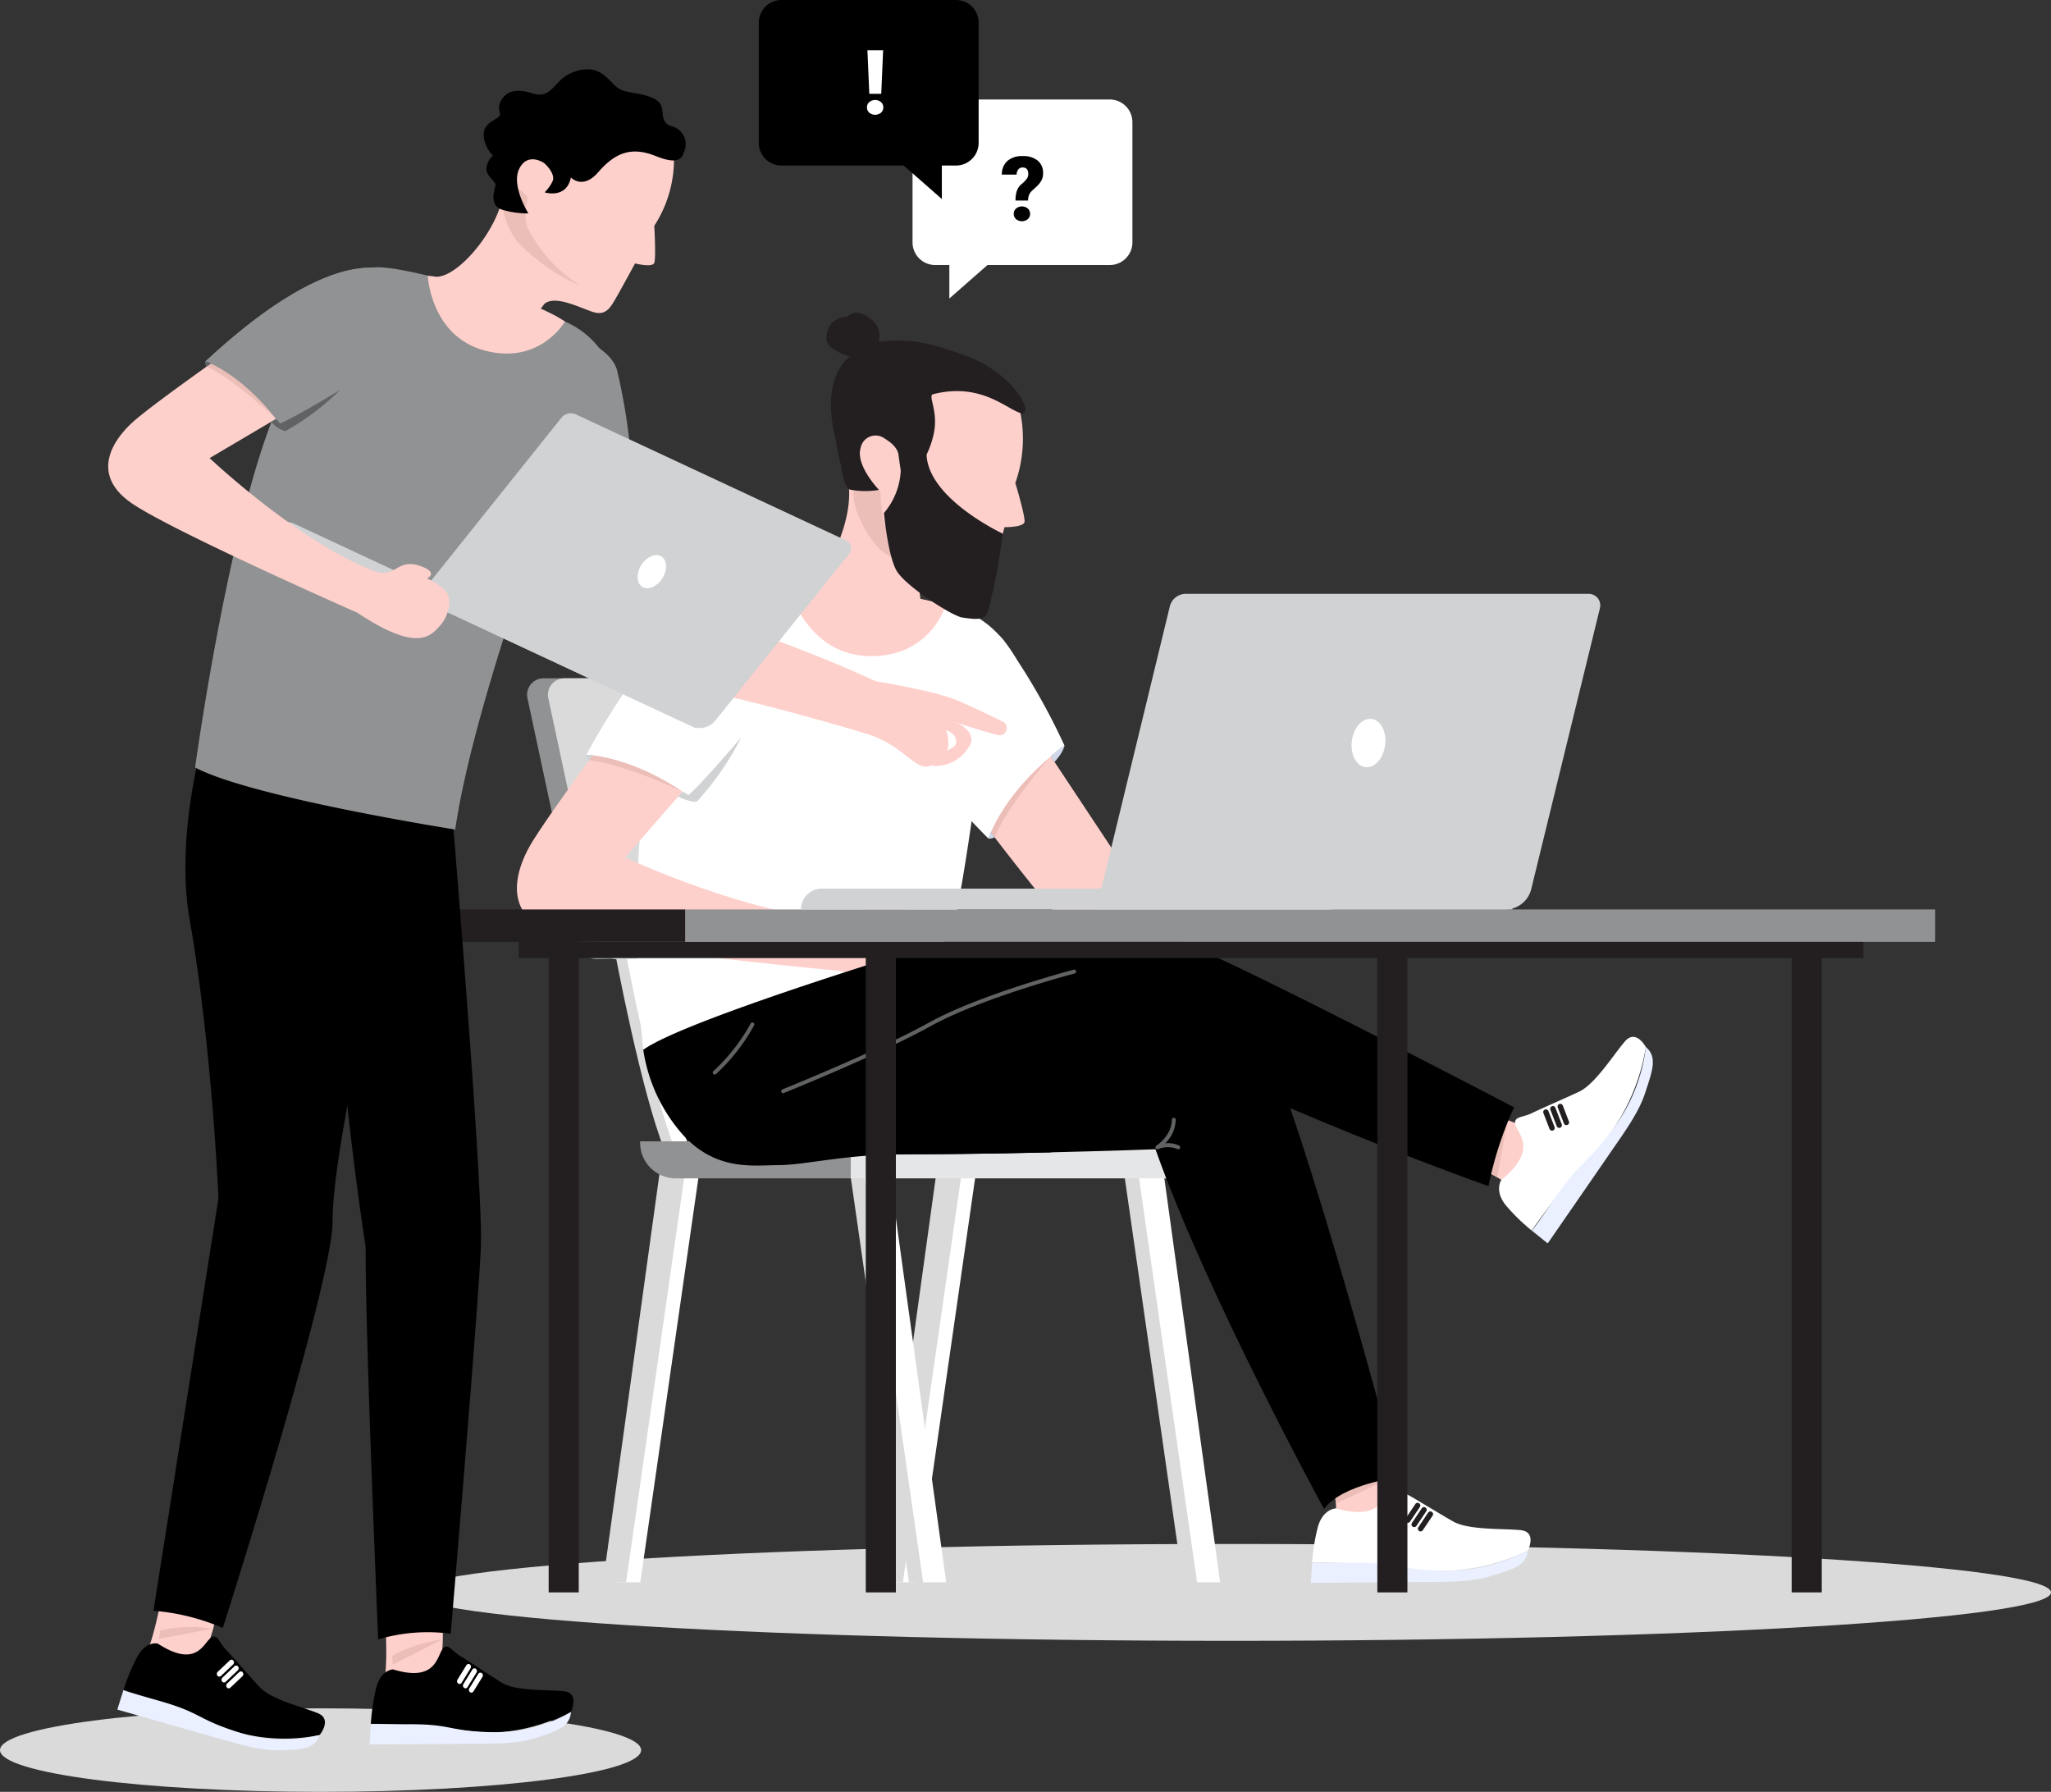 <svg xmlns="http://www.w3.org/2000/svg" xmlns:xlink="http://www.w3.org/1999/xlink" width="378.665" height="330.776" viewBox="0 0 378.665 330.776">
  <rect x="0" y="0" width="378.665" height="330.776" fill="#333333" stroke="none"/>
  <defs>
    <clipPath id="clip-path">
      <rect id="長方形_687" data-name="長方形 687" width="378.665" height="330.776" fill="none"/>
    </clipPath>
    <clipPath id="clip-path-3">
      <path id="パス_726" data-name="パス 726" d="M1335.506,757.941c-.566,2.706,2.781,9.792,6.269,11.793,7.386,4.238,12.921,4.784,12.921,4.784a29.269,29.269,0,0,1-12.764-8.786c-1.445-2.039-1.5-7.75-1.5-7.75a7.334,7.334,0,0,0-3.373-1.443,1.505,1.505,0,0,0-1.555,1.4" transform="translate(-1335.443 -756.539)" fill="none"/>
    </clipPath>
    <linearGradient id="linear-gradient" x1="-5.343" y1="8.553" x2="-5.339" y2="8.553" gradientUnits="objectBoundingBox">
      <stop offset="0" stop-color="#fed0cc"/>
      <stop offset="0.364" stop-color="#fed0cc"/>
      <stop offset="0.758" stop-color="#ecbeb8"/>
      <stop offset="1" stop-color="#ecbeb8"/>
    </linearGradient>
    <clipPath id="clip-path-5">
      <path id="パス_756" data-name="パス 756" d="M786.9,315.827c-1.093,2.32.626,7.793,3.343,10.349,5.754,5.414,10.632,7.1,10.632,7.1a27.154,27.154,0,0,1-9.629-10.675c-.866-2.151.082-5.5.082-5.5s-1.748-2.224-3.17-2.223a1.381,1.381,0,0,0-1.258.951" transform="translate(-786.567 -314.876)" fill="none"/>
    </clipPath>
    <linearGradient id="linear-gradient-2" x1="-3.498" y1="11.558" x2="-3.493" y2="11.558" xlink:href="#linear-gradient"/>
  </defs>
  <g id="グループ_4210" data-name="グループ 4210" transform="translate(0 0.001)">
    <g id="グループ_770" data-name="グループ 770" transform="translate(0 -0.001)">
      <g id="グループ_769" data-name="グループ 769" transform="translate(0 0)" clip-path="url(#clip-path)">
        <path id="パス_669" data-name="パス 669" d="M1470.549,156.354H1438.3a4.183,4.183,0,0,0-4.171,4.171v22.214a4.183,4.183,0,0,0,4.171,4.171h2.623v6.18l7.042-6.18h22.586a4.183,4.183,0,0,0,4.171-4.171V160.525a4.183,4.183,0,0,0-4.171-4.171" transform="translate(-1265.652 -137.986)" fill="#fff"/>
        <path id="パス_670" data-name="パス 670" d="M1577.026,253.47a5.261,5.261,0,0,1,.267-1.863,2.912,2.912,0,0,1,.865-1.184,5.736,5.736,0,0,0,.909-.917,1.5,1.5,0,0,0,.311-.917q0-1.22-1.05-1.22a.973.973,0,0,0-.784.355,1.509,1.509,0,0,0-.315.962H1574.5a3.259,3.259,0,0,1,1.018-2.518,4.061,4.061,0,0,1,2.813-.9,4.218,4.218,0,0,1,2.792.832,2.922,2.922,0,0,1,.99,2.368,2.755,2.755,0,0,1-.267,1.22,4.12,4.12,0,0,1-.857,1.123l-.929.865a2.19,2.19,0,0,0-.55.78,3.094,3.094,0,0,0-.17,1.014Zm-.331,2.457a1.254,1.254,0,0,1,.432-.982,1.708,1.708,0,0,1,2.158,0,1.332,1.332,0,0,1,0,1.964,1.709,1.709,0,0,1-2.158,0,1.253,1.253,0,0,1-.432-.982" transform="translate(-1389.532 -216.454)"/>
        <path id="パス_671" data-name="パス 671" d="M1196.666,0h32.251a4.183,4.183,0,0,1,4.171,4.171V26.384a4.183,4.183,0,0,1-4.171,4.171h-2.624v6.18l-7.041-6.18h-22.586a4.183,4.183,0,0,1-4.171-4.171V4.17A4.183,4.183,0,0,1,1196.666,0" transform="translate(-1052.406 0.001)"/>
        <path id="パス_672" data-name="パス 672" d="M1362.532,89.524a1.254,1.254,0,0,1,.432-.982,1.709,1.709,0,0,1,2.158,0,1.332,1.332,0,0,1,0,1.964,1.708,1.708,0,0,1-2.158,0,1.253,1.253,0,0,1-.432-.982m2.635-2.505h-2.206l-.347-8.041h2.9Z" transform="translate(-1202.467 -69.7)" fill="#fff"/>
      </g>
    </g>
    <g id="グループ_772" data-name="グループ 772" transform="translate(0 -0.001)">
      <g id="グループ_771" data-name="グループ 771" transform="translate(0 0)" clip-path="url(#clip-path)">
        <path id="パス_673" data-name="パス 673" d="M0,2692.155c0,4.258,26.5,7.71,59.185,7.71s59.184-3.452,59.184-7.71-26.5-7.709-59.184-7.709S0,2687.9,0,2692.155" transform="translate(0 -2369.089)" fill="#dadada"/>
        <path id="パス_674" data-name="パス 674" d="M645.649,2435.118c0,4.937,67.788,8.939,151.409,8.939s151.408-4,151.408-8.939-67.788-8.94-151.408-8.94-151.409,4-151.409,8.94" transform="translate(-569.801 -2141.162)" fill="#dadada"/>
        <path id="パス_675" data-name="パス 675" d="M1409.9,1840.745l-10.485,75.855h4.914l10.9-75.855Z" transform="translate(-1235.017 -1624.503)" fill="#fff"/>
        <path id="パス_676" data-name="パス 676" d="M1393.149,1840.745l-10.485,75.855h4.259l10.9-75.855Z" transform="translate(-1220.235 -1624.503)" fill="#dadada"/>
        <path id="パス_677" data-name="パス 677" d="M1771.6,1840.745l10.485,75.855h-4.915l-10.9-75.855Z" transform="translate(-1558.784 -1624.503)" fill="#dadada"/>
        <path id="パス_678" data-name="パス 678" d="M1793.281,1840.745l10.485,75.855h-4.258l-10.9-75.855Z" transform="translate(-1578.492 -1624.503)" fill="#fff"/>
        <path id="パス_679" data-name="パス 679" d="M1341.05,1840.745l10.485,75.855h-4.915l-10.9-75.855Z" transform="translate(-1178.808 -1624.503)" fill="#dadada"/>
        <path id="パス_680" data-name="パス 680" d="M1362.726,1840.745l10.485,75.855h-4.259l-10.9-75.855Z" transform="translate(-1198.517 -1624.503)" fill="#fff"/>
        <path id="パス_681" data-name="パス 681" d="M974.952,1840.745,964.467,1916.6h4.915l10.9-75.855Z" transform="translate(-851.166 -1624.503)" fill="#fff"/>
        <path id="パス_682" data-name="パス 682" d="M958.2,1840.745,947.717,1916.6h4.259l10.9-75.855Z" transform="translate(-836.384 -1624.503)" fill="#dadada"/>
        <path id="パス_683" data-name="パス 683" d="M1380.006,1526.958l2.439-.966c-4.388-11.076-9.071-36.255-9.118-36.508l-2.58.477c.193,1.043,4.776,25.683,9.258,37" transform="translate(-1209.719 -1314.506)" fill="#dadada"/>
        <path id="パス_684" data-name="パス 684" d="M1396.755,1526.958l2.439-.966c-4.388-11.076-9.071-36.255-9.117-36.508l-2.58.477c.193,1.043,4.776,25.683,9.258,37" transform="translate(-1224.5 -1314.506)" fill="#fff"/>
        <path id="パス_685" data-name="パス 685" d="M975.3,1526.958l2.439-.966c-4.388-11.076-9.071-36.255-9.117-36.508l-2.58.477c.193,1.043,4.776,25.683,9.258,37" transform="translate(-852.559 -1314.506)" fill="#dadada"/>
        <path id="パス_686" data-name="パス 686" d="M992.053,1526.958l2.439-.966c-4.388-11.076-9.071-36.255-9.117-36.508l-2.58.477c.193,1.043,4.776,25.683,9.259,37" transform="translate(-867.341 -1314.506)" fill="#fff"/>
        <path id="パス_687" data-name="パス 687" d="M1395.339,1800.292h-58.325v-6.838h63.248v1.914a4.924,4.924,0,0,1-4.924,4.924" transform="translate(-1179.948 -1582.767)" fill="#e5e6e7"/>
        <path id="パス_688" data-name="パス 688" d="M1012.569,1800.292h32.293v-6.838h-38.889v.242a6.6,6.6,0,0,0,6.6,6.6" transform="translate(-887.796 -1582.767)" fill="#909293"/>
        <path id="パス_689" data-name="パス 689" d="M888.85,1068.283l9.606,44.451a3.034,3.034,0,0,1-2.891,3.674l-54.29,1.343a3.034,3.034,0,0,1-3.042-2.4l-9.8-45.794a3.034,3.034,0,0,1,2.967-3.669h54.484a3.034,3.034,0,0,1,2.966,2.393" transform="translate(-731.053 -940.674)" fill="#909293"/>
        <path id="パス_690" data-name="パス 690" d="M921.591,1068.283l9.606,44.451a3.034,3.034,0,0,1-2.89,3.674l-54.29,1.343a3.034,3.034,0,0,1-3.042-2.4l-9.8-45.794a3.034,3.034,0,0,1,2.967-3.669h54.484a3.034,3.034,0,0,1,2.966,2.393" transform="translate(-759.947 -940.674)" fill="#dadada"/>
        <path id="パス_691" data-name="パス 691" d="M1541.58,1193.775a27.041,27.041,0,0,1,12.349-12.489l12.859,19.4s26.778-3.355,51.929-1.908v10.289s-29.312,2.727-42.536,6.35c-7.575,2.075-16.32.665-20.594-4.064s-14.007-17.578-14.007-17.578" transform="translate(-1360.482 -1042.514)" fill="#fed0cc"/>
        <path id="パス_692" data-name="パス 692" d="M1567.778,1188.583s-7.9,8.921-10.374,14.933l-.754-.982s2.457-6.74,11.128-13.952" transform="translate(-1373.782 -1048.954)" fill="#ecbeb8"/>
        <path id="パス_693" data-name="パス 693" d="M1377.325,979.822s-7.242,11.227,19.934,38.389c0,0,2.539-8.632,14.023-17.169a119.338,119.338,0,0,0-11.172-19.351c-4.6-6.252-22.785-1.869-22.785-1.869" transform="translate(-1214.751 -863.399)" fill="#fff"/>
        <path id="パス_694" data-name="パス 694" d="M1651.375,1173.662a13.9,13.9,0,0,1,2.535-1.987s-.125,1.12-1.863,3.034Z" transform="translate(-1457.379 -1034.032)" fill="#cfd7e8"/>
        <path id="パス_695" data-name="パス 695" d="M1553.591,1308.579a2.085,2.085,0,0,0,1.114-.249l-.754-.982Z" transform="translate(-1371.082 -1153.767)" fill="#cfd7e8"/>
        <path id="パス_696" data-name="パス 696" d="M2085.827,2265.236s2.342,5.754,1.445,9.905c0,0,2.948,2.081,11.142-3.166,0,0-1.4-4.616-2.658-10.74,0,0-3.89-4.912-9.929,4" transform="translate(-1840.794 -1994.404)" fill="#fed0cc"/>
        <path id="パス_697" data-name="パス 697" d="M2066.592,2338.894s-2.579.03-3.453,3.833a35.914,35.914,0,0,0-.954,6.121,144.121,144.121,0,0,1,16.478.921,37.554,37.554,0,0,0,23.352-3.1s1.733-3.411-1.3-3.755-9.606.049-12.509-1.611-6.7-4.027-8.305-4.9-2.486-2.607-3.545-1.083-1.494,5.895-9.76,3.573" transform="translate(-1819.93 -2060.444)" fill="#fff"/>
        <path id="パス_698" data-name="パス 698" d="M2208.471,2365.46h0a.5.5,0,0,0,.691-.135l1.783-2.654a.5.5,0,1,0-.825-.554l-1.784,2.652a.5.5,0,0,0,.135.691" transform="translate(-1948.836 -2084.432)" fill="#231f20"/>
        <path id="パス_699" data-name="パス 699" d="M2218.51,2372.208h0a.5.5,0,0,0,.69-.136l1.783-2.654a.5.5,0,1,0-.825-.554l-1.784,2.653a.5.5,0,0,0,.135.691" transform="translate(-1957.695 -2090.386)" fill="#231f20"/>
        <path id="パス_700" data-name="パス 700" d="M2228.55,2378.954h0a.5.5,0,0,0,.69-.136l1.784-2.652a.5.5,0,1,0-.826-.555l-1.783,2.654a.5.5,0,0,0,.135.69" transform="translate(-1966.556 -2096.341)" fill="#231f20"/>
        <path id="パス_701" data-name="パス 701" d="M2060.269,2438.638l-.255,3.787s15.389-.1,20.115-.145,9.311.068,13.024-1.081,6.711-1.795,6.946-4.74a31.268,31.268,0,0,1-15.708,3.713c-9.263-.217-7.667-1.583-17.579-1.449-7.06.1-6.542-.085-6.542-.085" transform="translate(-1818.013 -2150.235)" fill="#eaf0ff"/>
        <path id="パス_702" data-name="パス 702" d="M2108.073,2323.934a29.7,29.7,0,0,0-9.892,2.994l.156,1.553s7.04-3.229,9.736-4.546" transform="translate(-1851.697 -2050.928)" fill="#ecbeb8"/>
        <path id="パス_703" data-name="パス 703" d="M2288.979,1750.071s6.056,1.383,8.942,4.5c0,0,3.4-1.22,3.8-10.942,0,0-4.584-1.5-10.32-3.987,0,0-6.254.367-2.422,10.427" transform="translate(-2018.984 -1535.279)" fill="#fed0cc"/>
        <path id="パス_704" data-name="パス 704" d="M2356.346,1655.7s-1.455,2.129,1.158,5.027a35.944,35.944,0,0,0,4.465,4.294,144.139,144.139,0,0,1,10.21-12.966,37.554,37.554,0,0,0,10.863-20.9s-1.8-3.377-3.823-1.088-5.473,7.895-8.5,9.32-7.142,3.176-8.779,3.99-3.561.54-2.921,2.283,3.971,4.606-2.675,10.044" transform="translate(-2079.177 -1437.865)" fill="#fff"/>
        <path id="パス_705" data-name="パス 705" d="M2427.012,1746.791h0a.5.5,0,0,0,.285-.643l-1.149-2.983a.5.5,0,0,0-.928.358l1.149,2.983a.5.5,0,0,0,.643.285" transform="translate(-2140.287 -1538.104)" fill="#231f20"/>
        <path id="パス_706" data-name="パス 706" d="M2438.3,1742.442h0a.5.5,0,0,0,.285-.643l-1.15-2.983a.5.5,0,1,0-.928.358l1.15,2.983a.5.5,0,0,0,.643.285" transform="translate(-2150.248 -1534.266)" fill="#231f20"/>
        <path id="パス_707" data-name="パス 707" d="M2449.586,1738.092h0a.5.5,0,0,0,.285-.642l-1.15-2.984a.5.5,0,0,0-.928.358l1.149,2.983a.5.5,0,0,0,.643.285" transform="translate(-2160.208 -1530.428)" fill="#231f20"/>
        <path id="パス_708" data-name="パス 708" d="M2407.236,1679.169l2.955,2.381s8.75-12.659,11.425-16.556,5.4-7.586,6.587-11.286,2.382-6.527.106-8.408a31.276,31.276,0,0,1-5.974,14.995c-5.493,7.462-5.7,5.37-11.275,13.564-3.973,5.836-3.824,5.31-3.824,5.31" transform="translate(-2124.445 -1452.018)" fill="#eaf0ff"/>
        <path id="パス_709" data-name="パス 709" d="M2344.655,1759.947a29.694,29.694,0,0,0-3.225,9.819l1.36.763s1.4-7.619,1.865-10.583" transform="translate(-2066.37 -1553.196)" fill="#ecbeb8"/>
        <path id="パス_710" data-name="パス 710" d="M1001.993,1014.514s-3.4-30.339,1.292-53.657,11.1-27.772,14.437-29.721,24.5-1.392,40.088,1.392,17.26,23.385,17.26,23.385a23.93,23.93,0,0,0-10.579,1.81s-2.276,21.182-6.125,38.835c0,0-43.986,21.158-56.374,17.956" transform="translate(-883.232 -820.733)" fill="#fff"/>
        <path id="パス_711" data-name="パス 711" d="M828.214,1166.117a27.042,27.042,0,0,1,15.45,8.352l-11.275,12.945s23.8,11.093,40.923,11.6v9.465s-42.176-3.946-53.033-6.87-8.352-11.692-5.011-17.121,12.945-18.374,12.945-18.374" transform="translate(-716.97 -1029.127)" fill="#fed0cc"/>
        <path id="パス_712" data-name="パス 712" d="M1319.282,1415.278s2.509.362,3.97-1.1,2.192-3.132,5.846-2.923,1.67,2.022,1.67,2.022a12.731,12.731,0,0,1,4.7,1.318c1.566,1.044,2.192,4.489,1.044,7.1s-2.512,7.007-17.229,2.981Z" transform="translate(-1164.299 -1245.452)" fill="#fed0cc"/>
        <path id="パス_713" data-name="パス 713" d="M943.248,1192.89s-10.779-5.084-17.243-5.771l.731-1s7.159.469,16.512,6.77" transform="translate(-817.222 -1046.78)" fill="#ecbeb8"/>
        <path id="パス_714" data-name="パス 714" d="M952.576,930.644s-12.807-3.8-31.26,29.9c0,0,9,.016,20.412,8.646,0,0,13.641-18.374,15.59-25.89s-4.742-12.655-4.742-12.655" transform="translate(-813.084 -821.202)" fill="#fff"/>
        <path id="パス_715" data-name="パス 715" d="M1081.517,1169.282l1.592,1.164a52.277,52.277,0,0,0,8.212-11.884s-7.046,8.338-9.8,10.72" transform="translate(-954.465 -1022.459)" fill="#d0d2d3"/>
        <path id="パス_716" data-name="パス 716" d="M1066.648,1243.746a13.908,13.908,0,0,1,2.618,1.877s-1.111.194-3.435-.938Z" transform="translate(-940.622 -1097.637)" fill="#d0d2d3"/>
        <path id="パス_717" data-name="パス 717" d="M921.317,1186.12a2.082,2.082,0,0,0,.551,1l.731-1Z" transform="translate(-813.085 -1046.78)" fill="#d0d2d3"/>
        <path id="パス_718" data-name="パス 718" d="M1010.943,1470.056a30.38,30.38,0,0,0,7.1,15.451c6.264,7.1,13.363,5.846,17.956,5.846s12.544-2,22.842-2a283.418,283.418,0,0,0,44.1-23.922s3.611,5.128,25.1,14.392,38.953,15.407,38.953,15.407a66.418,66.418,0,0,1,4.726-14.539s-54.587-28.586-63.832-31.51-15.8-4.176-29.436-1.67-17.392,4.176-17.392,4.176-42.594,12.945-50.11,18.374" transform="translate(-892.182 -1276.275)"/>
        <path id="パス_719" data-name="パス 719" d="M1345.081,1587.13s18.695-15.868,34.194-22.132,33.037-14.2,40.554,0,25.473,81.846,25.473,81.846-10.44,1.253-13.78,5.846c0,0-21.584-39.4-31.127-66.4,0,0-33.6,1.253-55.313.835" transform="translate(-1187.067 -1374.139)"/>
        <path id="パス_720" data-name="パス 720" d="M1345.081,1587.193s18.695-15.868,34.194-22.132c13.695-5.535,28.977-12.362,37.536-4.084-13.023-4.48-32.478,8.681-35.817,16.611a10.481,10.481,0,0,0,.174,9.337c-11.163.264-25.135.478-36.087.268" transform="translate(-1187.067 -1374.203)"/>
        <path id="パス_721" data-name="パス 721" d="M1241.995,929.044s3.341,11.663,14.616,11.872,14.058-9.326,14.058-9.326-7.586-3.351-28.674-2.546" transform="translate(-1096.091 -819.793)" fill="#fed0cc"/>
        <path id="パス_722" data-name="パス 722" d="M1120.533,1616.186a.359.359,0,0,0,.238-.089,35.192,35.192,0,0,0,7.047-9.014.361.361,0,0,0-.641-.331,34.4,34.4,0,0,1-6.882,8.8.361.361,0,0,0,.238.632" transform="translate(-988.58 -1417.825)" fill="#606263"/>
        <path id="パス_723" data-name="パス 723" d="M1228.1,1546.462a.362.362,0,0,0,.135-.026c.175-.071,17.664-7.119,27.12-12.356,9.4-5.2,26.386-9.66,26.557-9.7a.361.361,0,1,0-.182-.7c-.172.044-17.249,4.522-26.725,9.771-9.417,5.216-26.865,12.248-27.04,12.318a.361.361,0,0,0,.135.7" transform="translate(-1083.506 -1344.672)" fill="#606263"/>
        <path id="パス_724" data-name="パス 724" d="M1820.134,1762.324a.361.361,0,0,0,.157-.686,4.719,4.719,0,0,0-2.563-.409,6.289,6.289,0,0,0,1.945-4.353.361.361,0,0,0-.722,0c0,2.94-2.824,4.764-2.852,4.782a.36.36,0,0,0,.344.632,4.6,4.6,0,0,1,3.535,0,.355.355,0,0,0,.156.036" transform="translate(-1602.603 -1550.168)" fill="#606263"/>
        <path id="パス_725" data-name="パス 725" d="M1289.225,576.759a24.394,24.394,0,0,1-.5,14.744s1.859,6.16,1.7,7.184-3.692.979-3.692.979-1.473,5.49-2.121,7.648-1.158,3.933-3.938,3.674-7.906-1.516-9.6.645c-.219.279,2.26,9.12-2.952,7.281-1.2-.425-23.613-7.439-19.824-7.439,4.677,0,11.306-13.494,9.426-20.785s-.9-16.97,5.969-19.8,23.135-2.79,25.533,5.868" transform="translate(-1101.273 -502.349)" fill="#fed0cc"/>
      </g>
    </g>
    <g id="グループ_774" data-name="グループ 774" transform="translate(157.56 89.286)">
      <g id="グループ_773" data-name="グループ 773" clip-path="url(#clip-path-3)">
        <rect id="長方形_689" data-name="長方形 689" width="26.457" height="26.686" transform="matrix(0.64, -0.769, 0.769, 0.64, -9.343, 10.623)" fill="url(#linear-gradient)"/>
      </g>
    </g>
    <g id="グループ_776" data-name="グループ 776" transform="translate(0 -0.001)">
      <g id="グループ_775" data-name="グループ 775" transform="translate(0 0)" clip-path="url(#clip-path)">
        <path id="パス_727" data-name="パス 727" d="M1331.394,532.244s-13.768-6.413-14.07-14.589a17.239,17.239,0,0,0,1.246-3.506c1.1-4.479-1.119-7.368-.032-7.645,9.063-2.312,13.872,3.083,16.391,3.538,2.236.4-1.156-7.571-11.222-10.965-5.145-1.735-8.756-2.992-15.216-2.259a3.722,3.722,0,0,0-.26-2.756c-.725-1.605-4.022-3.714-5.44-1.884,0,0-3.172-.013-3.781,2.812-.367,1.7-.305,2.383,1.718,3.541s2.589.907,2.589.907-5.885,3.622-2.73,15.543h0a28.823,28.823,0,0,0,.921,4.568c.244,1.836.8,4.373,1.7,4.574a14.867,14.867,0,0,0,5.324.044s-4.3-4.473-3.4-7.671a2.807,2.807,0,0,1,4.343-1.884c.714.461,2.469,1.494,2.673,3.132.145,1.158.406,2.835.406,2.835a13.014,13.014,0,0,1-3.094,7.852s.7,7.832,2.326,10.66,10.31,8.4,12.146,8.643,4.078.668,4.573-.832c1.654-5.01,2.893-14.658,2.893-14.658" transform="translate(-1146.255 -433.734)" fill="#231f20"/>
        <rect id="長方形_690" data-name="長方形 690" width="5.556" height="118.591" transform="translate(101.297 175.365)" fill="#231f20"/>
        <rect id="長方形_691" data-name="長方形 691" width="5.556" height="118.591" transform="translate(254.289 175.365)" fill="#231f20"/>
        <rect id="長方形_692" data-name="長方形 692" width="5.556" height="118.591" transform="translate(159.844 175.365)" fill="#231f20"/>
        <rect id="長方形_693" data-name="長方形 693" width="5.556" height="118.591" transform="translate(330.786 175.365)" fill="#231f20"/>
        <rect id="長方形_694" data-name="長方形 694" width="230.771" height="5.983" transform="translate(126.51 167.886)" fill="#909293"/>
        <rect id="長方形_695" data-name="長方形 695" width="43.163" height="5.983" transform="translate(83.348 167.886)" fill="#231f20"/>
        <rect id="長方形_696" data-name="長方形 696" width="248.293" height="2.992" transform="translate(95.741 173.869)" fill="#231f20"/>
        <path id="パス_728" data-name="パス 728" d="M1390.142,1396.377H1262.648a3.846,3.846,0,0,0-3.846,3.846h131.34Z" transform="translate(-1110.924 -1232.337)" fill="#d0d2d3"/>
        <path id="パス_729" data-name="パス 729" d="M1722.894,991.424l13.579-55.942a3.037,3.037,0,0,1,2.951-2.321h74.4a2.123,2.123,0,0,1,2.062,2.627L1803.2,987.662a4.933,4.933,0,0,1-4.792,3.762Z" transform="translate(-1520.496 -823.537)" fill="#d0d2d3"/>
        <path id="パス_730" data-name="パス 730" d="M2124.169,1133.612c-.313,2.458.81,4.626,2.508,4.842s3.326-1.6,3.64-4.061-.811-4.626-2.508-4.842-3.327,1.6-3.639,4.061" transform="translate(-1874.586 -996.841)" fill="#fff"/>
        <path id="パス_731" data-name="パス 731" d="M840.8,762.935a25.088,25.088,0,0,1,14.975-6.423l4.279,21.165s24.188,6.467,45.3,16.493l-3.593,8.844s-26.147-7.892-38.777-9.4c-7.236-.861-14.26-5.127-16.283-10.684s-5.9-20-5.9-20" transform="translate(-742.025 -667.641)" fill="#fed0cc"/>
        <path id="パス_732" data-name="パス 732" d="M861.292,764.418s-9.908,4.909-14.132,9.214l-.305-1.107s4.466-4.936,14.437-8.107" transform="translate(-747.371 -674.618)" fill="#ecbeb8"/>
        <path id="パス_733" data-name="パス 733" d="M781.941,501.223s-10.145,7.121,3.729,39.957c0,0,5.2-6.533,18.048-9.86a110.72,110.72,0,0,0-2.846-20.534c-1.775-6.982-18.932-9.563-18.932-9.563" transform="translate(-686.925 -442.341)" fill="#909293"/>
        <path id="パス_734" data-name="パス 734" d="M969.747,758.243a12.9,12.9,0,0,1,2.873-.822,5.985,5.985,0,0,1-2.661,1.957Z" transform="translate(-855.826 -668.443)" fill="#606263"/>
        <path id="パス_735" data-name="パス 735" d="M840.569,834.356a1.933,1.933,0,0,0,1.044.175l-.305-1.107Z" transform="translate(-741.823 -735.517)" fill="#606263"/>
        <path id="パス_736" data-name="パス 736" d="M1344.838,1069.593s11.458,1.823,15.83,3.706c3.115,1.341,6.53,3.011,8.237,3.86a1.327,1.327,0,0,1-.937,2.469c-1.722-.465-5.1-1.416-8.02-2.449,0,0,4.777,1.731,2.588,4.824a7.253,7.253,0,0,1-6.2,3.343.986.986,0,0,1,.107-1.967c.51,0,3.665-1.444,3.8-2.066.431-1.921-1.764-2.562-1.764-2.562s.848,2.665.007,3.935-2.6,3.438-4.736,2.57-4.7-4.321-10.247-5.94,1.334-9.722,1.334-9.722" transform="translate(-1183.768 -943.942)" fill="#fed0cc"/>
        <path id="パス_737" data-name="パス 737" d="M603.871,2491.672s.833,10.1,0,14.3c0,0,2.735,2.1,10.337-3.2a28.716,28.716,0,0,0-.068-10.843s-4.666-9.252-10.269-.254" transform="translate(-532.931 -2195.49)" fill="#fed0cc"/>
        <path id="パス_738" data-name="パス 738" d="M586.862,2591.559s-2.392.031-3.2,3.871a39.263,39.263,0,0,0-.885,6.18,122.821,122.821,0,0,1,15.288.93c5.617.93,12.226,1.52,21.664-3.13,0,0,1.608-3.444-1.208-3.792s-8.912.049-11.606-1.627-6.216-4.065-7.7-4.947-2.307-2.632-3.289-1.093-1.385,5.952-9.055,3.608" transform="translate(-514.312 -2283.392)"/>
        <path id="パス_739" data-name="パス 739" d="M718.492,2618.384h0a.439.439,0,0,0,.64-.136l1.654-2.679a.53.53,0,0,0-.126-.7.438.438,0,0,0-.64.136l-1.655,2.679a.53.53,0,0,0,.126.7" transform="translate(-633.907 -2307.613)" fill="#fff"/>
        <path id="パス_740" data-name="パス 740" d="M727.806,2625.2h0a.439.439,0,0,0,.64-.137l1.654-2.679a.531.531,0,0,0-.125-.7.439.439,0,0,0-.64.136l-1.655,2.679a.531.531,0,0,0,.125.7" transform="translate(-642.126 -2313.625)" fill="#fff"/>
        <path id="パス_741" data-name="パス 741" d="M737.119,2632.009h0a.439.439,0,0,0,.64-.137l1.654-2.679a.53.53,0,0,0-.125-.7.439.439,0,0,0-.64.137l-1.655,2.679a.53.53,0,0,0,.126.7" transform="translate(-650.345 -2319.638)" fill="#fff"/>
        <path id="パス_742" data-name="パス 742" d="M581,2692.271l-.237,3.823s14.277-.1,18.662-.145,8.638.068,12.082-1.093,6.227-1.812,6.445-4.785a27.252,27.252,0,0,1-14.573,3.749c-8.594-.219-7.113-1.6-16.309-1.463-6.55.1-6.07-.086-6.07-.086" transform="translate(-512.534 -2374.054)" fill="#eaf0ff"/>
        <path id="パス_743" data-name="パス 743" d="M625.347,2576.455a25.826,25.826,0,0,0-9.177,3.023l.144,1.566s6.532-3.259,9.033-4.589" transform="translate(-543.785 -2273.784)" fill="#ecbeb8"/>
        <path id="パス_744" data-name="パス 744" d="M233.6,2461.536s-1.608,9.991-3.413,13.8c0,0,2.14,2.8,10.745-.164a28.2,28.2,0,0,0,2.524-10.49s-2.3-10.254-9.856-3.15" transform="translate(-203.149 -2170.154)" fill="#fed0cc"/>
        <path id="パス_745" data-name="パス 745" d="M200.435,2572.946s-2.317-.647-4.017,2.831a38.034,38.034,0,0,0-2.331,5.717,126.074,126.074,0,0,1,14.54,5.221,32.341,32.341,0,0,0,21.668,3.105s2.375-2.87-.262-4-8.618-2.474-10.819-4.854-5.031-5.683-6.259-6.956-1.6-3.194-2.915-1.985-2.759,5.356-9.606.923" transform="translate(-171.287 -2269.535)"/>
        <path id="パス_746" data-name="パス 746" d="M340.906,2610.968h0a.435.435,0,0,0,.651.05l2.237-2.12a.534.534,0,0,0,.045-.708.436.436,0,0,0-.651-.049l-2.238,2.119a.533.533,0,0,0-.045.708" transform="translate(-300.758 -2301.64)" fill="#fff"/>
        <path id="パス_747" data-name="パス 747" d="M348.273,2620.18h0a.436.436,0,0,0,.651.049l2.237-2.119a.534.534,0,0,0,.045-.709.436.436,0,0,0-.651-.049l-2.238,2.119a.533.533,0,0,0-.045.708" transform="translate(-307.259 -2309.769)" fill="#fff"/>
        <path id="パス_748" data-name="パス 748" d="M355.639,2629.393h0a.436.436,0,0,0,.651.049l2.237-2.119a.534.534,0,0,0,.045-.708.436.436,0,0,0-.651-.049l-2.238,2.119a.534.534,0,0,0-.045.708" transform="translate(-313.761 -2317.9)" fill="#fff"/>
        <path id="パス_749" data-name="パス 749" d="M185.512,2655.528l-1.142,3.625s13.81,3.941,18.055,5.137,8.325,2.509,11.928,2.362,6.446.011,7.366-2.8a26.749,26.749,0,0,1-14.967-.5c-8.247-2.642-6.487-3.555-15.4-6.026-6.348-1.76-5.841-1.8-5.841-1.8" transform="translate(-162.711 -2343.569)" fill="#eaf0ff"/>
        <path id="パス_750" data-name="パス 750" d="M259.612,2557.039a25.339,25.339,0,0,0-9.584.323l-.235,1.554s7.086-1.3,9.819-1.877" transform="translate(-220.448 -2256.387)" fill="#ecbeb8"/>
        <path id="パス_751" data-name="パス 751" d="M538.452,1200s6.552,77.487,6.049,89.231-5.567,71.335-5.567,71.335a32.009,32.009,0,0,0-13.389,1.044s-2.409-56.576-2.312-72.379a609.635,609.635,0,0,1-6.847-89.287s11.194,0,22.067.057" transform="translate(-455.722 -1058.976)"/>
        <path id="パス_752" data-name="パス 752" d="M249.759,1182.777s-4.436,16.412-1.918,30.769c4.155,23.7,5.325,51.5,5.325,51.5l-12,76.129a40.355,40.355,0,0,1,12.8,3.18s20.265-63.434,20.265-75.024,6.056-36.49,8.028-50.043,6.619-34.235,6.619-34.235-30.47-.235-39.12-2.275" transform="translate(-212.831 -1043.83)"/>
        <path id="パス_753" data-name="パス 753" d="M306.626,512.309s6.529-47.787,15.782-67.82,13.191-23.343,16.625-24.383,22.408,4.015,35.878,9.882,10.545,24.818,10.545,24.818a22.2,22.2,0,0,0-9.936-.643s-17.281,44.846-20.873,69.6c0,0-37.53-5.895-48.021-11.45" transform="translate(-270.605 -370.634)" fill="#909293"/>
        <path id="パス_754" data-name="パス 754" d="M672.287,433.176s.505,11.244,10.635,13.859,14.694-5.391,14.694-5.391-6.125-4.657-25.33-8.467" transform="translate(-593.31 -382.288)" fill="#fed0cc"/>
        <path id="パス_755" data-name="パス 755" d="M721.627,160.078a22.632,22.632,0,0,1-3.628,13.2s.353,5.96-.007,6.85-3.542.089-3.542.089-2.511,4.638-3.56,6.446-1.891,3.3-4.344,2.469-6.809-3.069-8.8-1.484c-.258.2-4.1,6.521-8.407,3.74-1-.643-15.533-9.6-12.113-8.783,4.221,1.006,13.107-9.745,12.979-16.73s2.838-15.508,9.647-16.583,21.478,2.46,21.779,10.79" transform="translate(-597.206 -131.585)" fill="#fed0cc"/>
      </g>
    </g>
    <g id="グループ_778" data-name="グループ 778" transform="translate(92.695 34.238)">
      <g id="グループ_777" data-name="グループ 777" clip-path="url(#clip-path-5)">
        <rect id="長方形_698" data-name="長方形 698" width="23.089" height="23.758" transform="translate(-9.587 6.609) rotate(-36.826)" fill="url(#linear-gradient-2)"/>
      </g>
    </g>
    <g id="グループ_780" data-name="グループ 780" transform="translate(0 -0.001)">
      <g id="グループ_779" data-name="グループ 779" transform="translate(0 0)" clip-path="url(#clip-path)">
        <path id="パス_757" data-name="パス 757" d="M771.431,131.641s4.016,1.3,4.853-2.741c0,0,2.174,2.312,5-.93s5.766-5,10.63-3.038,4.967-.065,5.41-1.162a3.424,3.424,0,0,0-2.469-4.344c-2.618-.818-.771-3.419-2.7-4.756s-4.908-1.265-6.484-1.9-2.5-2.684-4.557-3.514-5.1.01-6.852,1.774-2.535,3.12-5.085,2.329-4.457-.605-5.588,1.01-.2,2.469-.45,3.086-2.295,1.145-2.808,2.611.4,3.747,1.575,4.78a3.678,3.678,0,0,0-1.23,2.452c-.018,1.427,1.913,2.366,1.677,3.148s-1.137,3.6,1.179,4.381a16.2,16.2,0,0,0,4.9.7s-3.152-5.019-1.742-8.115,4.286-1.536,4.86-.985,1.818,2.009,1.375,3.105a7.346,7.346,0,0,1-1.489,2.108" transform="translate(-670.88 -96.135)"/>
        <path id="パス_758" data-name="パス 758" d="M509.158,856.024l-75.465-35.211a2.847,2.847,0,0,0-3.784,1.376L507.955,858.6Z" transform="translate(-379.406 -724.151)" fill="#d0d2d3"/>
        <path id="パス_759" data-name="パス 759" d="M655.616,683.537l26.617-33.275a2.248,2.248,0,0,1,2.706-.633l49.9,23.285a1.571,1.571,0,0,1,.561,2.407L710.66,706.148a3.652,3.652,0,0,1-4.392,1.023Z" transform="translate(-578.597 -573.128)" fill="#d0d2d3"/>
        <path id="パス_760" data-name="パス 760" d="M1002.774,874.069c-.979,1.551-.9,3.357.167,4.033s2.733-.033,3.712-1.585.9-3.357-.167-4.033-2.733.033-3.712,1.585" transform="translate(-884.366 -769.763)" fill="#fff"/>
        <path id="パス_761" data-name="パス 761" d="M191.221,558.079a23.878,23.878,0,0,1,10.62,11.3l-13.054,7.706s16.854,15.926,31.058,21.122l-2.637,7.931s-34.24-15.057-42.523-20.531-3.741-12.124.571-15.742,15.966-11.789,15.966-11.789" transform="translate(-150.086 -492.518)" fill="#fed0cc"/>
        <path id="パス_762" data-name="パス 762" d="M564.593,887.456a4.586,4.586,0,0,0,3.633.185c1.632-.817,2.709-2.013,5.713-.821s.836,2.16.836,2.16a11.24,11.24,0,0,1,3.569,2.413c1.021,1.311.586,4.372-1.1,6.239s-4.057,5.171-15.267-2.3Z" transform="translate(-495.956 -782.197)" fill="#fed0cc"/>
        <path id="パス_763" data-name="パス 763" d="M337.5,581.01s-7.616-7.263-12.841-9.639l.891-.633s5.868,2.387,11.95,10.273" transform="translate(-286.522 -503.689)" fill="#ecbeb8"/>
        <path id="パス_764" data-name="パス 764" d="M357.624,421.665s-9.672-6.755-34.523,16.343c0,0,7.535,2.521,14.694,12.932,0,0,16.549-11.6,20.276-17.35s-.448-11.924-.448-11.924" transform="translate(-285.145 -371.318)" fill="#909293"/>
        <path id="パス_765" data-name="パス 765" d="M439.591,618.736l1.01,1.419a46.165,46.165,0,0,0,10.191-7.67s-8.227,5.023-11.2,6.251" transform="translate(-387.95 -540.533)" fill="#b2b8bf"/>
        <path id="パス_766" data-name="パス 766" d="M426.858,658.181a12.279,12.279,0,0,1,1.67,2.3,5.7,5.7,0,0,1-2.617-1.743Z" transform="translate(-375.878 -580.861)" fill="#b2b8bf"/>
        <path id="パス_767" data-name="パス 767" d="M323.027,567.7a1.839,1.839,0,0,0,.183.99l.891-.633Z" transform="translate(-285.071 -501.005)" fill="#b2b8bf"/>
        <path id="パス_768" data-name="パス 768" d="M357.624,421.665s-9.672-6.755-34.523,16.343c0,0,7.535,2.521,14.694,12.932,0,0,16.549-11.6,20.276-17.35s-.448-11.924-.448-11.924" transform="translate(-285.145 -371.318)" fill="#909293"/>
        <path id="パス_769" data-name="パス 769" d="M439.591,618.736l1.01,1.419a46.165,46.165,0,0,0,10.191-7.67s-8.227,5.023-11.2,6.251" transform="translate(-387.95 -540.533)" fill="#606263"/>
        <path id="パス_770" data-name="パス 770" d="M426.858,658.181a12.279,12.279,0,0,1,1.67,2.3,5.7,5.7,0,0,1-2.617-1.743Z" transform="translate(-375.878 -580.861)" fill="#606263"/>
        <path id="パス_771" data-name="パス 771" d="M323.027,567.7a1.839,1.839,0,0,0,.183.99l.891-.633Z" transform="translate(-285.071 -501.005)" fill="#606263"/>
      </g>
    </g>
  </g>
</svg>

